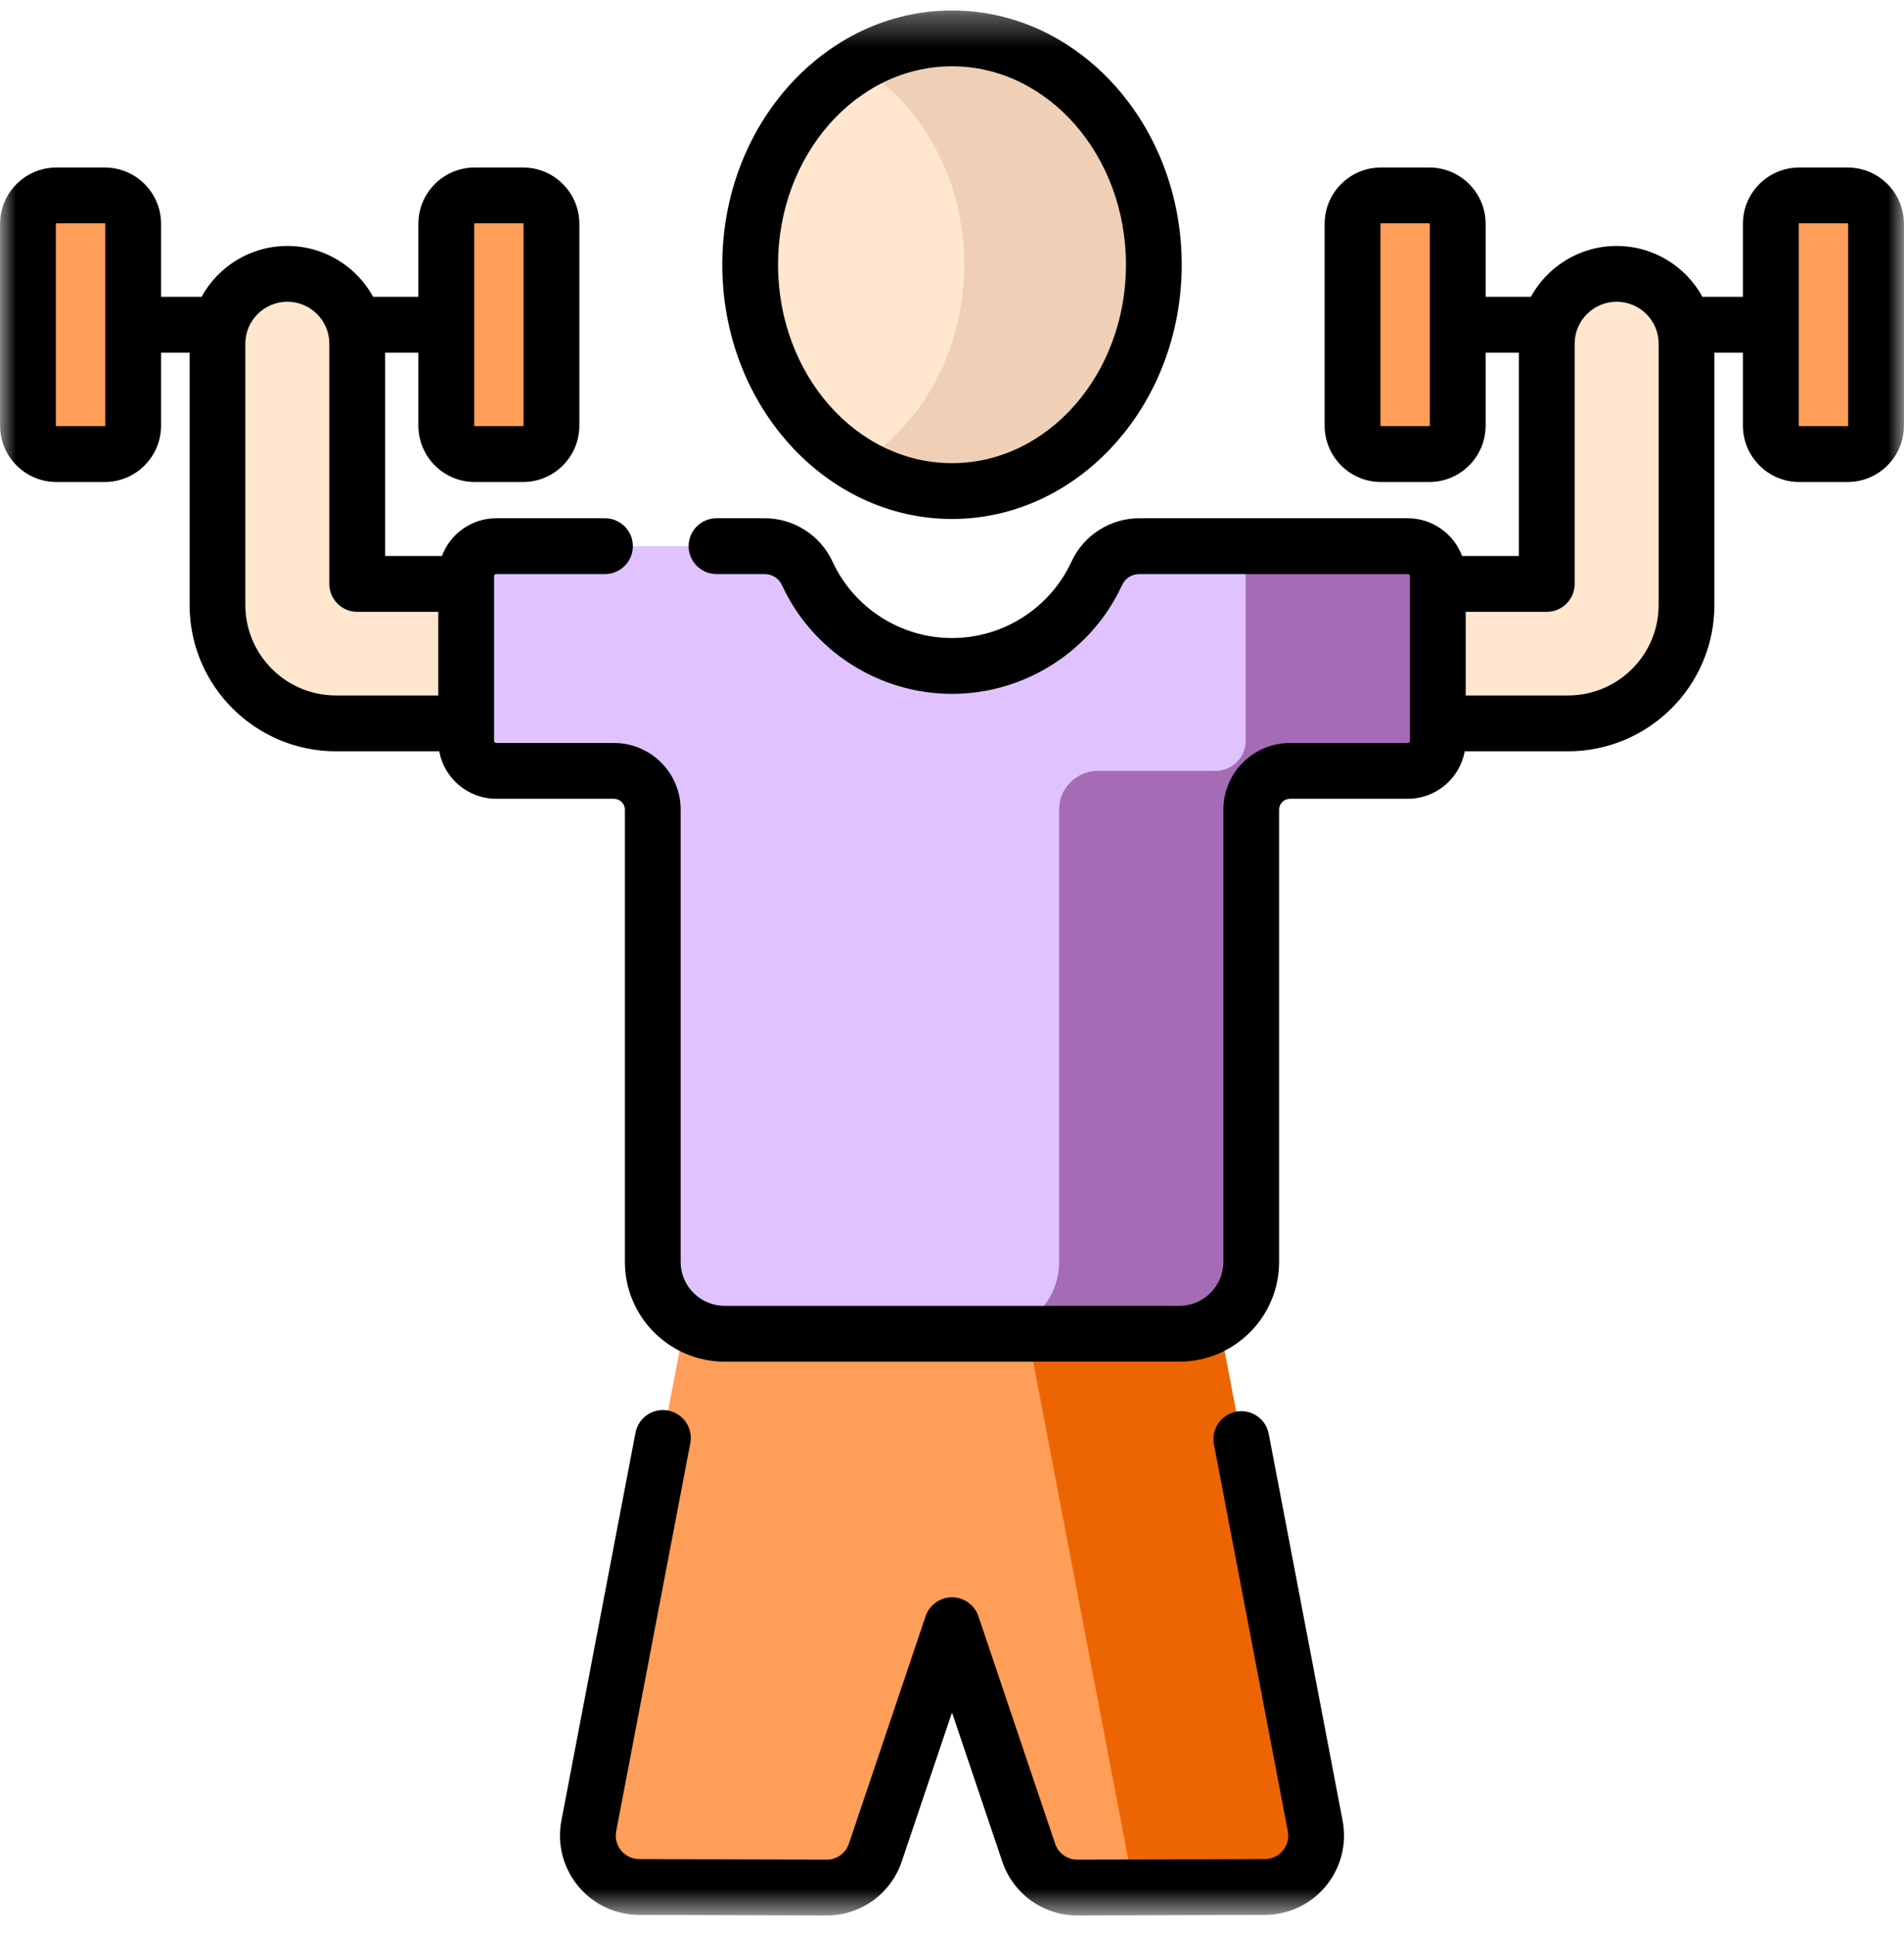 <svg width="60" height="61" viewBox="0 0 60 61" fill="none" xmlns="http://www.w3.org/2000/svg">
<mask id="mask0_1112_2357" style="mask-type:luminance" maskUnits="userSpaceOnUse" x="0" y="0" width="60" height="61">
<path d="M0 0.33H60V60.33H0V0.33Z" fill="white"/>
</mask>
<g mask="url(#mask0_1112_2357)">
<path d="M41.446 57.509L38.323 41.169H21.677L18.554 57.509C18.364 58.505 19.125 59.429 20.139 59.432L26.044 59.451C26.741 59.453 27.361 59.01 27.584 58.35L30 51.188L32.416 58.35C32.639 59.01 33.259 59.453 33.956 59.451L39.861 59.432C40.874 59.429 41.636 58.505 41.446 57.509Z" fill="#FF9E58"/>
<path d="M35.722 59.446L39.861 59.432C40.874 59.429 41.636 58.505 41.446 57.509L38.323 41.169H32.23L35.722 59.446Z" fill="#ED6503"/>
<path d="M58.224 14.302H56.698C56.204 14.302 55.803 13.901 55.803 13.407V7.049C55.803 6.555 56.204 6.155 56.698 6.155H58.224C58.718 6.155 59.119 6.555 59.119 7.049V13.407C59.119 13.901 58.718 14.302 58.224 14.302Z" fill="#FF9E58"/>
<path d="M45.042 14.302H43.517C43.023 14.302 42.622 13.901 42.622 13.407V7.049C42.622 6.555 43.023 6.155 43.517 6.155H45.042C45.536 6.155 45.937 6.555 45.937 7.049V13.407C45.937 13.901 45.536 14.302 45.042 14.302Z" fill="#FF9E58"/>
<path d="M50.945 8.626C49.729 8.626 48.743 9.609 48.743 10.822V18.391H43.725V22.784H49.411C51.471 22.784 53.147 21.112 53.147 19.058V10.822C53.147 9.609 52.161 8.626 50.945 8.626Z" fill="#FFE6CF"/>
<path d="M1.776 14.302H3.302C3.796 14.302 4.197 13.901 4.197 13.407V7.049C4.197 6.555 3.796 6.155 3.302 6.155H1.776C1.282 6.155 0.881 6.555 0.881 7.049V13.407C0.881 13.901 1.282 14.302 1.776 14.302Z" fill="#FF9E58"/>
<path d="M14.958 14.302H16.483C16.978 14.302 17.378 13.901 17.378 13.407V7.049C17.378 6.555 16.978 6.155 16.483 6.155H14.958C14.464 6.155 14.063 6.555 14.063 7.049V13.407C14.063 13.901 14.464 14.302 14.958 14.302Z" fill="#FF9E58"/>
<path d="M9.055 8.626C10.271 8.626 11.257 9.609 11.257 10.822V18.391H16.275V22.784H10.589C8.529 22.784 6.853 21.112 6.853 19.058V10.822C6.853 9.609 7.839 8.626 9.055 8.626Z" fill="#FFE6CF"/>
<path d="M35.902 17.202C35.326 17.202 34.803 17.536 34.563 18.058C33.769 19.78 32.025 20.976 30 20.976C27.975 20.976 26.231 19.78 25.437 18.058C25.196 17.536 24.674 17.202 24.098 17.202H15.639C15.115 17.202 14.69 17.626 14.69 18.149V23.333C14.69 23.856 15.115 24.28 15.639 24.28H19.348C20.023 24.28 20.57 24.826 20.57 25.5V39.747C20.57 40.996 21.585 42.008 22.837 42.008H37.163C38.415 42.008 39.429 40.996 39.429 39.747V25.5C39.429 24.826 39.977 24.28 40.652 24.28H44.36C44.885 24.28 45.309 23.856 45.309 23.333V18.149C45.309 17.626 44.885 17.202 44.36 17.202H35.902Z" fill="#E0C2FF"/>
<path d="M44.36 17.202H38.306C38.83 17.202 39.255 17.626 39.255 18.149V23.333C39.255 23.856 38.83 24.28 38.306 24.28H34.598C33.923 24.28 33.375 24.826 33.375 25.5V39.747C33.375 40.996 32.361 42.008 31.109 42.008H37.163C38.415 42.008 39.429 40.996 39.429 39.747V25.5C39.429 24.826 39.977 24.28 40.652 24.28H44.36C44.885 24.28 45.309 23.856 45.309 23.333V18.149C45.309 17.626 44.885 17.202 44.36 17.202Z" fill="#6A146B" fill-opacity="0.5"/>
<path d="M36.361 8.338C36.361 12.275 33.513 15.467 30 15.467C26.487 15.467 23.639 12.275 23.639 8.338C23.639 4.401 26.487 1.209 30 1.209C33.513 1.209 36.361 4.401 36.361 8.338Z" fill="#FFE6CF"/>
<path d="M30 1.209C28.92 1.209 27.904 1.512 27.013 2.044C29.02 3.243 30.386 5.611 30.386 8.338C30.386 11.065 29.02 13.433 27.013 14.632C27.904 15.165 28.92 15.467 30 15.467C33.513 15.467 36.361 12.275 36.361 8.338C36.361 4.401 33.513 1.209 30 1.209Z" fill="#EFD0B6"/>
<path d="M39.981 45.16C39.889 44.684 39.429 44.37 38.952 44.462C38.476 44.553 38.163 45.014 38.254 45.49L40.582 57.674C40.639 57.971 40.509 58.184 40.426 58.284C40.344 58.384 40.16 58.552 39.858 58.553L33.953 58.572H33.95C33.632 58.572 33.351 58.37 33.249 58.069L30.833 50.907C30.712 50.549 30.377 50.309 30 50.309C29.623 50.309 29.288 50.549 29.167 50.907L26.751 58.069C26.649 58.37 26.368 58.572 26.05 58.572H26.047L20.142 58.553C19.84 58.552 19.656 58.384 19.574 58.284C19.491 58.184 19.361 57.971 19.418 57.674L21.753 45.455C21.844 44.978 21.531 44.518 21.055 44.427C20.578 44.335 20.117 44.649 20.026 45.125L17.691 57.344C17.551 58.077 17.743 58.826 18.217 59.402C18.691 59.977 19.391 60.309 20.137 60.311L26.042 60.33H26.05C27.123 60.33 28.073 59.648 28.416 58.631L30 53.937L31.584 58.631C31.927 59.648 32.877 60.33 33.95 60.33H33.959L39.864 60.311C40.609 60.309 41.309 59.977 41.783 59.402C42.257 58.826 42.449 58.077 42.309 57.344L39.981 45.16Z" fill="black"/>
<path d="M30 2.088C33.023 2.088 35.482 4.892 35.482 8.338C35.482 11.784 33.023 14.588 30 14.588C26.977 14.588 24.518 11.784 24.518 8.338C24.518 4.892 26.977 2.088 30 2.088ZM30 16.346C33.992 16.346 37.239 12.754 37.239 8.338C37.239 3.922 33.992 0.33 30 0.33C26.008 0.33 22.761 3.922 22.761 8.338C22.761 12.754 26.008 16.346 30 16.346Z" fill="black"/>
<path d="M58.24 13.407C58.24 13.415 58.232 13.423 58.224 13.423H56.698C56.689 13.423 56.682 13.415 56.682 13.407V7.049C56.682 7.041 56.689 7.033 56.698 7.033H58.224C58.232 7.033 58.24 7.041 58.24 7.049V13.407ZM52.268 19.058C52.268 20.627 50.986 21.905 49.411 21.905H46.188V19.27H48.743C49.228 19.27 49.622 18.876 49.622 18.391V10.822C49.622 10.095 50.215 9.504 50.945 9.504C51.674 9.504 52.268 10.095 52.268 10.822V19.058ZM7.732 19.058V10.822C7.732 10.095 8.326 9.504 9.055 9.504C9.785 9.504 10.378 10.095 10.378 10.822V18.391C10.378 18.876 10.772 19.27 11.257 19.27H13.812V21.905H10.589C9.014 21.905 7.732 20.627 7.732 19.058ZM3.318 13.407C3.318 13.415 3.311 13.423 3.302 13.423H1.776C1.768 13.423 1.76 13.415 1.76 13.407V7.049C1.76 7.041 1.768 7.033 1.776 7.033H3.302C3.311 7.033 3.318 7.041 3.318 7.049V13.407ZM14.942 7.049C14.942 7.041 14.949 7.033 14.958 7.033H16.483C16.492 7.033 16.499 7.041 16.499 7.049V13.407C16.499 13.415 16.492 13.423 16.483 13.423H14.958C14.949 13.423 14.942 13.415 14.942 13.407V7.049ZM45.058 13.407C45.058 13.415 45.051 13.423 45.042 13.423H43.517C43.508 13.423 43.501 13.415 43.501 13.407V7.049C43.501 7.041 43.508 7.033 43.517 7.033H45.042C45.051 7.033 45.058 7.041 45.058 7.049V13.407ZM58.224 5.276H56.698C55.72 5.276 54.924 6.071 54.924 7.049V9.349H53.649C53.125 8.395 52.109 7.747 50.945 7.747C49.78 7.747 48.764 8.395 48.241 9.349H46.816V7.049C46.816 6.071 46.02 5.276 45.042 5.276H43.517C42.539 5.276 41.743 6.071 41.743 7.049V13.407C41.743 14.385 42.539 15.181 43.517 15.181H45.042C46.02 15.181 46.816 14.385 46.816 13.407V11.107H47.864V17.512H46.074C45.815 16.818 45.144 16.323 44.36 16.323H35.902C34.986 16.323 34.148 16.859 33.765 17.69C33.091 19.152 31.613 20.096 30 20.096C28.387 20.096 26.909 19.152 26.235 17.689C25.852 16.859 25.013 16.323 24.098 16.323H22.579C22.094 16.323 21.7 16.716 21.7 17.202C21.7 17.687 22.094 18.081 22.579 18.081H24.098C24.33 18.081 24.542 18.216 24.639 18.425C25.599 20.509 27.703 21.854 30 21.854C32.297 21.854 34.401 20.509 35.361 18.426C35.458 18.216 35.67 18.081 35.902 18.081H44.36C44.399 18.081 44.431 18.111 44.431 18.149V23.333C44.431 23.37 44.399 23.401 44.36 23.401H40.652C39.493 23.401 38.551 24.342 38.551 25.499V39.747C38.551 40.509 37.928 41.129 37.163 41.129H22.837C22.072 41.129 21.449 40.509 21.449 39.747V25.499C21.449 24.342 20.507 23.401 19.348 23.401H15.64C15.601 23.401 15.569 23.37 15.569 23.333V18.149C15.569 18.111 15.601 18.081 15.64 18.081H19.064C19.549 18.081 19.943 17.687 19.943 17.202C19.943 16.716 19.549 16.323 19.064 16.323H15.64C14.856 16.323 14.185 16.818 13.926 17.512H12.136V11.107H13.184V13.407C13.184 14.385 13.98 15.181 14.958 15.181H16.483C17.461 15.181 18.257 14.385 18.257 13.407V7.049C18.257 6.071 17.461 5.276 16.483 5.276H14.958C13.98 5.276 13.184 6.071 13.184 7.049V9.349H11.759C11.236 8.395 10.22 7.747 9.055 7.747C7.891 7.747 6.875 8.395 6.351 9.349H5.076V7.049C5.076 6.071 4.28 5.276 3.302 5.276H1.776C0.798 5.276 0.003 6.071 0.003 7.049V13.407C0.003 14.385 0.798 15.181 1.776 15.181H3.302C4.28 15.181 5.076 14.385 5.076 13.407V11.107H5.975V19.058C5.975 21.597 8.044 23.663 10.589 23.663H13.841C13.997 24.513 14.744 25.159 15.64 25.159H19.348C19.537 25.159 19.692 25.311 19.692 25.499V39.747C19.692 41.478 21.103 42.887 22.837 42.887H37.163C38.897 42.887 40.308 41.478 40.308 39.747V25.499C40.308 25.311 40.463 25.159 40.652 25.159H44.36C45.256 25.159 46.003 24.513 46.158 23.663H49.411C51.955 23.663 54.025 21.597 54.025 19.058V11.107H54.924V13.407C54.924 14.385 55.72 15.181 56.698 15.181H58.224C59.202 15.181 59.997 14.385 59.997 13.407V7.049C59.997 6.071 59.202 5.276 58.224 5.276Z" fill="black"/>
</g>
</svg>

